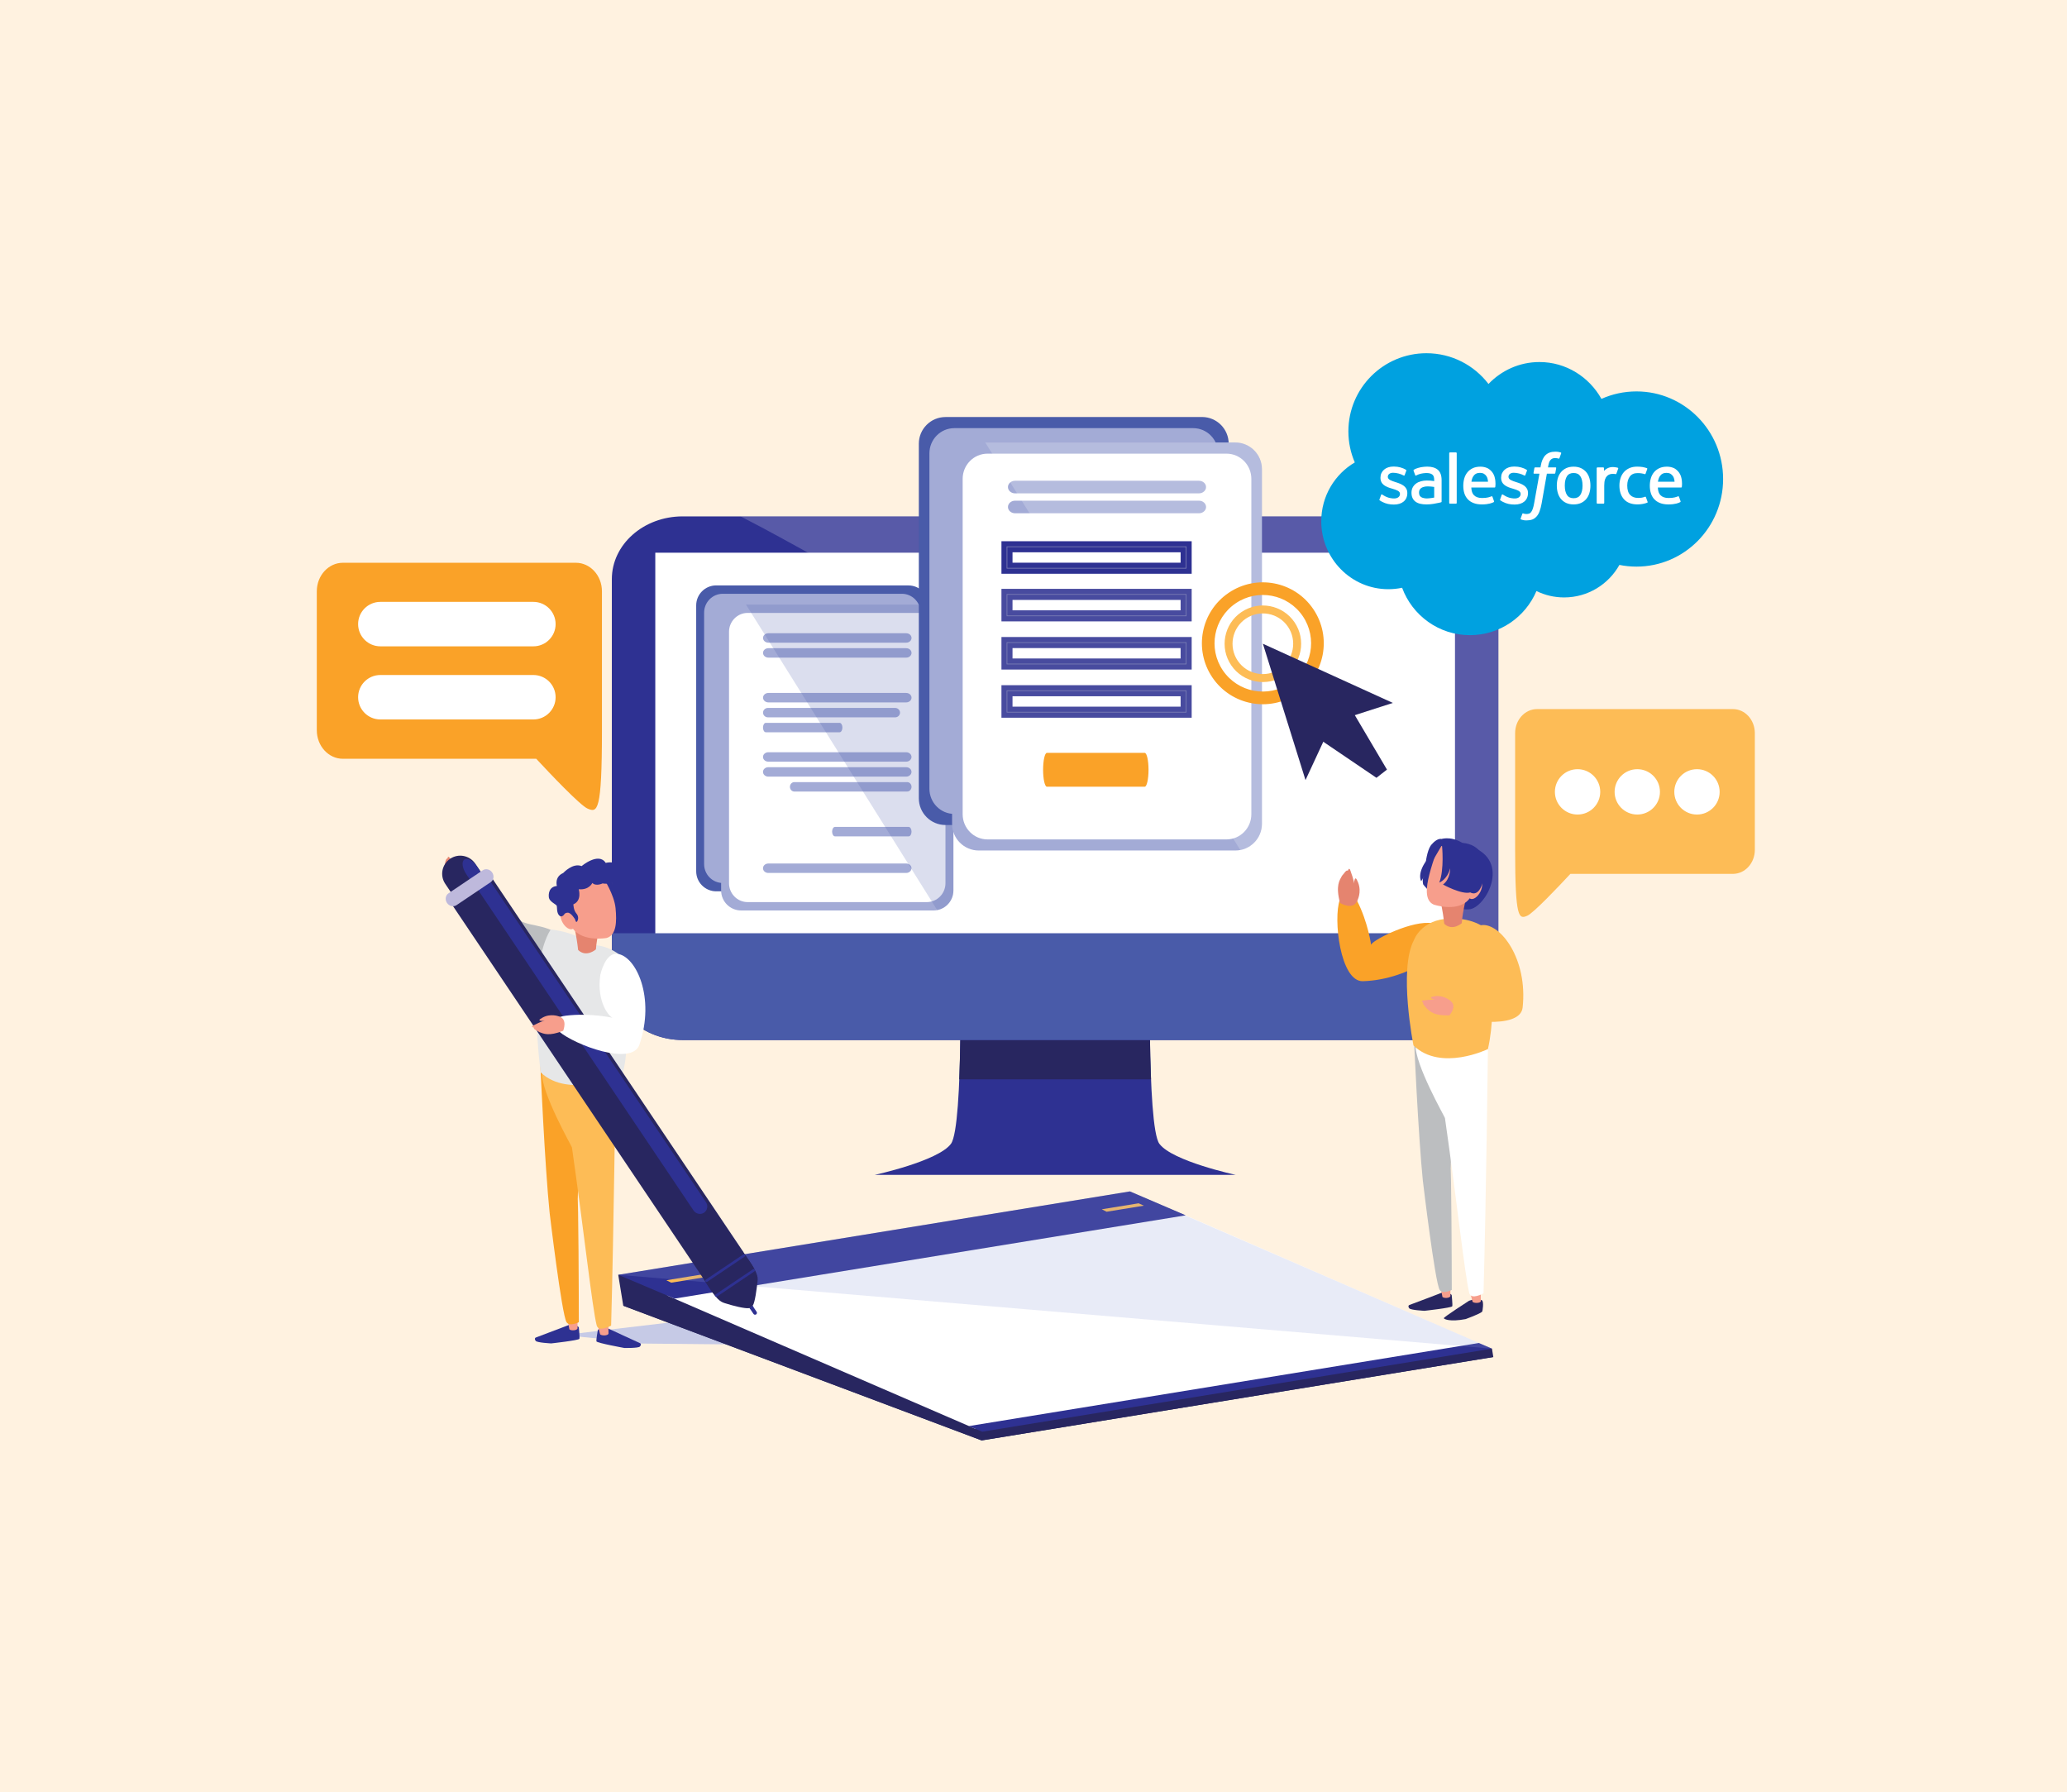 <svg width="398" height="345" viewBox="0 0 398 345" fill="none" xmlns="http://www.w3.org/2000/svg">
<rect width="398" height="345" fill="#FFF2E0"/>
<path d="M120.829 258.626L149.137 258.911L139.65 253.332L108.383 257.027L117.001 257.863L120.829 258.626Z" fill="#C6CAE6"/>
<path d="M287.54 261.247L189.014 277.302L120.012 251.375L218.537 235.32L287.54 261.247Z" fill="#282660"/>
<path d="M122.232 245.544L119.041 245.418L120.01 251.376L189.012 277.302L287.537 261.247L287.279 259.635L122.232 245.544Z" fill="#282660"/>
<path d="M128.41 249.383L187.773 275.058L285.947 259.063L226.856 233.342L128.41 249.383Z" fill="white"/>
<path d="M186.553 274.542L189.12 275.623L287.28 259.634L284.739 258.546L186.553 274.542Z" fill="#2E3192"/>
<path d="M228.307 233.967L217.566 229.363L119.041 245.418L129.868 250.002L228.307 233.967Z" fill="#2E3192"/>
<path d="M128.311 246.465L129.239 246.936L136.411 245.769L135.403 245.311L128.311 246.465Z" fill="#FDBC56"/>
<path d="M212.146 232.806L213.075 233.277L220.247 232.109L219.238 231.651L212.146 232.806Z" fill="#FDBC56"/>
<g style="mix-blend-mode:multiply" opacity="0.2">
<path d="M119.041 245.418L217.566 229.363L287.279 259.635L119.041 245.418Z" fill="#8C9AD7"/>
</g>
<path d="M223.249 220.214C220.741 216.877 221.484 181.967 221.484 181.967C221.438 181.854 221.398 181.748 221.358 181.635L220.31 181.589V180.003L203.174 180.793L186.037 180.003V181.589L184.989 181.635C184.949 181.748 184.91 181.861 184.863 181.967C184.863 181.967 185.606 216.877 183.098 220.214C180.591 223.551 168.41 226.184 168.41 226.184H237.95C237.95 226.184 225.763 223.557 223.255 220.214H223.249Z" fill="#2E3192"/>
<path d="M184.701 207.788H221.627C221.17 196.569 221.475 181.967 221.475 181.967C221.428 181.854 221.389 181.748 221.349 181.635L220.301 181.589V180.003L203.164 180.793L186.028 180.003V181.589L184.98 181.635C184.94 181.748 184.9 181.861 184.854 181.967C184.854 181.967 185.166 196.569 184.701 207.788Z" fill="#282660"/>
<path d="M288.516 188.137C288.516 194.811 282.413 200.218 274.883 200.218H131.444C123.914 200.218 117.811 194.811 117.811 188.137V111.492C117.811 104.818 123.914 99.411 131.444 99.411H274.883C282.413 99.411 288.516 104.818 288.516 111.492V188.137Z" fill="#2E3192"/>
<path d="M280.156 106.404H126.176V180.382H280.156V106.404Z" fill="white"/>
<path d="M117.814 179.658V188.137C117.814 194.811 123.918 200.218 131.448 200.218H274.887C282.417 200.218 288.52 194.811 288.52 188.137V179.658H117.814Z" fill="#495BA9"/>
<path opacity="0.2" d="M146.654 101.527C151.948 104.366 157.203 107.279 162.417 110.264C186.566 124.11 209.892 139.375 232.886 155.045C243.78 162.469 254.401 170.278 265.434 177.496C272.804 182.319 280.367 186.79 288.189 190.764C288.401 189.915 288.514 189.039 288.514 188.137V111.492C288.514 104.818 282.411 99.411 274.881 99.411H142.607C143.961 100.107 145.308 100.81 146.648 101.527H146.654Z" fill="white"/>
<path d="M137.905 112.706H174.931C177.054 112.706 178.779 114.431 178.779 116.554V167.744C178.779 169.866 177.054 171.591 174.931 171.591H137.905C135.782 171.591 134.051 169.866 134.051 167.737V116.547C134.051 114.424 135.776 112.699 137.899 112.699L137.905 112.706Z" fill="#495BA9"/>
<path d="M177.252 166.344C177.252 168.354 175.647 169.986 173.663 169.986H139.165C137.182 169.986 135.576 168.354 135.576 166.344V117.954C135.576 115.944 137.182 114.312 139.165 114.312H173.663C175.647 114.312 177.252 115.944 177.252 117.954V166.344Z" fill="#A3ABD6"/>
<path d="M170.719 119.141C170.719 119.645 170.261 120.05 169.69 120.05H143.153C142.583 120.05 142.125 119.638 142.125 119.141C142.125 118.637 142.583 118.232 143.153 118.232H169.69C170.261 118.232 170.719 118.637 170.719 119.141Z" fill="#495BA9"/>
<path d="M170.719 122.014C170.719 122.518 170.261 122.923 169.69 122.923H143.153C142.583 122.923 142.125 122.518 142.125 122.014C142.125 121.51 142.583 121.105 143.153 121.105H169.69C170.261 121.105 170.719 121.51 170.719 122.014Z" fill="#495BA9"/>
<path d="M170.719 124.886C170.719 125.39 170.261 125.795 169.69 125.795H143.153C142.583 125.795 142.125 125.384 142.125 124.886C142.125 124.382 142.583 123.977 143.153 123.977H169.69C170.261 123.977 170.719 124.382 170.719 124.886Z" fill="#495BA9"/>
<path d="M165.529 127.759C165.529 128.263 165.151 128.668 164.687 128.668H142.96C142.495 128.668 142.117 128.263 142.117 127.759C142.117 127.255 142.495 126.85 142.96 126.85H164.687C165.151 126.85 165.529 127.261 165.529 127.759Z" fill="#495BA9"/>
<path d="M170.719 130.638C170.719 131.142 170.261 131.547 169.69 131.547H143.153C142.583 131.547 142.125 131.135 142.125 130.638C142.125 130.133 142.583 129.722 143.153 129.722H169.69C170.261 129.722 170.719 130.133 170.719 130.638Z" fill="#495BA9"/>
<path d="M168.503 133.51C168.503 134.014 168.078 134.419 167.554 134.419H143.074C142.55 134.419 142.125 134.008 142.125 133.51C142.125 133.006 142.55 132.601 143.074 132.601H167.554C168.078 132.601 168.503 133.012 168.503 133.51Z" fill="#495BA9"/>
<path d="M157.409 136.384C157.409 136.888 157.164 137.292 156.858 137.292H142.668C142.363 137.292 142.117 136.888 142.117 136.384C142.117 135.879 142.363 135.475 142.668 135.475H156.858C157.164 135.475 157.409 135.886 157.409 136.384Z" fill="#495BA9"/>
<path d="M142.117 139.17C142.117 139.674 142.575 140.079 143.145 140.079H169.682C170.253 140.079 170.711 139.667 170.711 139.17C170.711 138.665 170.253 138.261 169.682 138.261H143.145C142.575 138.261 142.117 138.665 142.117 139.17Z" fill="#495BA9"/>
<path d="M142.117 142.049C142.117 142.553 142.575 142.958 143.145 142.958H169.682C170.253 142.958 170.711 142.547 170.711 142.049C170.711 141.545 170.253 141.14 169.682 141.14H143.145C142.575 141.14 142.117 141.551 142.117 142.049Z" fill="#495BA9"/>
<path d="M142.117 144.922C142.117 145.426 142.575 145.831 143.145 145.831H169.682C170.253 145.831 170.711 145.42 170.711 144.922C170.711 144.418 170.253 144.013 169.682 144.013H143.145C142.575 144.013 142.117 144.418 142.117 144.922Z" fill="#495BA9"/>
<path d="M147.303 147.794C147.303 148.298 147.681 148.703 148.145 148.703H169.872C170.337 148.703 170.715 148.292 170.715 147.794C170.715 147.29 170.337 146.885 169.872 146.885H148.145C147.681 146.885 147.303 147.297 147.303 147.794Z" fill="#495BA9"/>
<path d="M142.117 150.667C142.117 151.171 142.575 151.576 143.145 151.576H169.682C170.253 151.576 170.711 151.171 170.711 150.667C170.711 150.163 170.246 149.758 169.682 149.758H143.145C142.575 149.758 142.117 150.17 142.117 150.667Z" fill="#495BA9"/>
<path d="M144.34 153.546C144.34 154.05 144.764 154.455 145.289 154.455H169.769C170.293 154.455 170.718 154.05 170.718 153.546C170.718 153.042 170.293 152.637 169.769 152.637H145.289C144.764 152.637 144.34 153.049 144.34 153.546Z" fill="#495BA9"/>
<path d="M155.424 156.42C155.424 156.924 155.669 157.329 155.974 157.329H170.165C170.47 157.329 170.716 156.917 170.716 156.42C170.716 155.915 170.47 155.511 170.165 155.511H155.974C155.669 155.511 155.424 155.915 155.424 156.42Z" fill="#495BA9"/>
<path d="M142.117 160.592C142.117 161.096 142.582 161.5 143.145 161.5H169.682C170.253 161.5 170.711 161.089 170.711 160.592C170.711 160.087 170.253 159.683 169.682 159.683H143.145C142.575 159.683 142.117 160.094 142.117 160.592Z" fill="#495BA9"/>
<path d="M142.117 163.464C142.117 163.968 142.582 164.372 143.145 164.372H169.682C170.253 164.372 170.711 163.968 170.711 163.464C170.711 162.959 170.253 162.555 169.682 162.555H143.145C142.575 162.555 142.117 162.966 142.117 163.464Z" fill="#495BA9"/>
<path d="M142.699 116.387H179.725C181.848 116.387 183.58 118.112 183.58 120.242V171.431C183.58 173.554 181.855 175.279 179.732 175.279H142.706C140.583 175.279 138.852 173.554 138.852 171.425V120.242C138.852 118.119 140.576 116.387 142.706 116.387H142.699Z" fill="#A3ABD6"/>
<path d="M182.049 170.026C182.049 172.036 180.444 173.668 178.46 173.668H143.962C141.979 173.668 140.373 172.036 140.373 170.026V121.636C140.373 119.626 141.979 117.994 143.962 117.994H178.46C180.444 117.994 182.049 119.626 182.049 121.636V170.026Z" fill="white"/>
<path d="M175.515 122.816C175.515 123.32 175.058 123.725 174.487 123.725H147.95C147.38 123.725 146.922 123.314 146.922 122.816C146.922 122.312 147.38 121.907 147.95 121.907H174.487C175.058 121.907 175.515 122.312 175.515 122.816Z" fill="#A3ABD6"/>
<path d="M175.515 125.695C175.515 126.199 175.058 126.604 174.487 126.604H147.95C147.38 126.604 146.922 126.193 146.922 125.695C146.922 125.191 147.38 124.786 147.95 124.786H174.487C175.058 124.786 175.515 125.191 175.515 125.695Z" fill="#A3ABD6"/>
<path d="M175.515 134.313C175.515 134.817 175.058 135.222 174.487 135.222H147.95C147.38 135.222 146.922 134.811 146.922 134.313C146.922 133.809 147.38 133.404 147.95 133.404H174.487C175.058 133.404 175.515 133.809 175.515 134.313Z" fill="#A3ABD6"/>
<path d="M173.3 137.194C173.3 137.698 172.875 138.102 172.351 138.102H147.871C147.346 138.102 146.922 137.691 146.922 137.194C146.922 136.689 147.346 136.285 147.871 136.285H172.351C172.875 136.285 173.3 136.689 173.3 137.194Z" fill="#A3ABD6"/>
<path d="M162.206 140.066C162.206 140.57 161.961 140.975 161.655 140.975H147.465C147.16 140.975 146.914 140.57 146.914 140.066C146.914 139.561 147.16 139.157 147.465 139.157H161.655C161.961 139.157 162.206 139.561 162.206 140.066Z" fill="#A3ABD6"/>
<path d="M146.914 145.724C146.914 146.228 147.372 146.633 147.942 146.633H174.479C175.05 146.633 175.508 146.221 175.508 145.724C175.508 145.22 175.05 144.815 174.479 144.815H147.942C147.372 144.815 146.914 145.226 146.914 145.724Z" fill="#A3ABD6"/>
<path d="M146.914 148.604C146.914 149.108 147.372 149.513 147.942 149.513H174.479C175.05 149.513 175.508 149.102 175.508 148.604C175.508 148.1 175.05 147.695 174.479 147.695H147.942C147.372 147.695 146.914 148.1 146.914 148.604Z" fill="#A3ABD6"/>
<path d="M152.102 151.476C152.102 151.98 152.48 152.385 152.944 152.385H174.671C175.136 152.385 175.514 151.98 175.514 151.476C175.514 150.972 175.136 150.567 174.671 150.567H152.944C152.48 150.567 152.102 150.972 152.102 151.476Z" fill="#A3ABD6"/>
<path d="M160.223 160.102C160.223 160.606 160.468 161.011 160.773 161.011H174.964C175.269 161.011 175.515 160.606 175.515 160.102C175.515 159.598 175.269 159.193 174.964 159.193H160.773C160.468 159.193 160.223 159.604 160.223 160.102Z" fill="#A3ABD6"/>
<path d="M146.914 167.147C146.914 167.651 147.372 168.056 147.942 168.056H174.479C175.05 168.056 175.508 167.644 175.508 167.147C175.508 166.642 175.05 166.238 174.479 166.238H147.942C147.372 166.238 146.914 166.649 146.914 167.147Z" fill="#A3ABD6"/>
<g style="mix-blend-mode:multiply" opacity="0.2">
<path d="M180.465 175.206C182.237 174.861 183.577 173.302 183.577 171.425V120.235C183.577 118.105 181.852 116.387 179.722 116.387H143.639L180.459 175.206H180.465Z" fill="#495BA9"/>
</g>
<path d="M182.055 80.277H231.447C234.28 80.277 236.582 82.579 236.582 85.412V153.692C236.582 156.525 234.28 158.827 231.447 158.827H182.055C179.222 158.827 176.92 156.525 176.92 153.692V85.419C176.92 82.586 179.222 80.284 182.055 80.284V80.277Z" fill="#495BA9"/>
<path d="M234.545 151.834C234.545 154.514 232.402 156.69 229.762 156.69H183.74C181.1 156.69 178.957 154.514 178.957 151.834V87.283C178.957 84.603 181.1 82.427 183.74 82.427H229.762C232.402 82.427 234.545 84.603 234.545 87.283V151.834Z" fill="#A3ABD6"/>
<path d="M225.827 88.856C225.827 89.526 225.21 90.07 224.454 90.07H189.047C188.291 90.07 187.674 89.526 187.674 88.856C187.674 88.186 188.291 87.642 189.047 87.642H224.454C225.21 87.642 225.827 88.186 225.827 88.856Z" fill="#495BA9"/>
<path d="M225.827 92.691C225.827 93.361 225.21 93.905 224.454 93.905H189.047C188.291 93.905 187.674 93.361 187.674 92.691C187.674 92.021 188.291 91.477 189.047 91.477H224.454C225.21 91.477 225.827 92.021 225.827 92.691Z" fill="#495BA9"/>
<path d="M225.827 96.525C225.827 97.195 225.21 97.739 224.454 97.739H189.047C188.291 97.739 187.674 97.195 187.674 96.525C187.674 95.855 188.291 95.311 189.047 95.311H224.454C225.21 95.311 225.827 95.855 225.827 96.525Z" fill="#495BA9"/>
<path d="M218.906 100.359C218.906 101.029 218.402 101.573 217.785 101.573H188.807C188.183 101.573 187.686 101.029 187.686 100.359C187.686 99.689 188.19 99.145 188.807 99.145H217.785C218.409 99.145 218.906 99.689 218.906 100.359Z" fill="#495BA9"/>
<path d="M225.827 104.194C225.827 104.864 225.21 105.408 224.454 105.408H189.047C188.291 105.408 187.674 104.864 187.674 104.194C187.674 103.524 188.291 102.98 189.047 102.98H224.454C225.21 102.98 225.827 103.524 225.827 104.194Z" fill="#495BA9"/>
<path d="M222.87 108.028C222.87 108.698 222.306 109.242 221.603 109.242H188.949C188.246 109.242 187.682 108.698 187.682 108.028C187.682 107.358 188.252 106.814 188.949 106.814H221.603C222.306 106.814 222.87 107.358 222.87 108.028Z" fill="#495BA9"/>
<path d="M208.074 111.863C208.074 112.534 207.749 113.078 207.338 113.078H188.41C188.006 113.078 187.674 112.534 187.674 111.863C187.674 111.193 188.006 110.649 188.41 110.649H207.338C207.742 110.649 208.074 111.193 208.074 111.863Z" fill="#495BA9"/>
<path d="M187.674 115.585C187.674 116.255 188.291 116.799 189.047 116.799H224.454C225.21 116.799 225.827 116.255 225.827 115.585C225.827 114.915 225.21 114.371 224.454 114.371H189.047C188.291 114.371 187.674 114.915 187.674 115.585Z" fill="#495BA9"/>
<path d="M187.674 119.42C187.674 120.09 188.291 120.634 189.047 120.634H224.454C225.21 120.634 225.827 120.09 225.827 119.42C225.827 118.75 225.21 118.206 224.454 118.206H189.047C188.291 118.206 187.674 118.75 187.674 119.42Z" fill="#495BA9"/>
<path d="M187.674 123.254C187.674 123.924 188.291 124.468 189.047 124.468H224.454C225.21 124.468 225.827 123.924 225.827 123.254C225.827 122.584 225.21 122.04 224.454 122.04H189.047C188.291 122.04 187.674 122.584 187.674 123.254Z" fill="#495BA9"/>
<path d="M194.6 127.088C194.6 127.758 195.104 128.302 195.721 128.302H224.699C225.316 128.302 225.82 127.758 225.82 127.088C225.82 126.418 225.316 125.874 224.699 125.874H195.721C195.097 125.874 194.6 126.418 194.6 127.088Z" fill="#495BA9"/>
<path d="M187.674 130.923C187.674 131.593 188.291 132.137 189.047 132.137H224.454C225.21 132.137 225.827 131.593 225.827 130.923C225.827 130.253 225.21 129.709 224.454 129.709H189.047C188.291 129.709 187.674 130.253 187.674 130.923Z" fill="#495BA9"/>
<path d="M190.633 134.759C190.633 135.429 191.203 135.973 191.9 135.973H224.554C225.257 135.973 225.821 135.429 225.821 134.759C225.821 134.088 225.25 133.544 224.554 133.544H191.9C191.203 133.544 190.633 134.088 190.633 134.759Z" fill="#495BA9"/>
<path d="M205.436 138.592C205.436 139.263 205.767 139.807 206.172 139.807H225.099C225.504 139.807 225.836 139.263 225.836 138.592C225.836 137.922 225.504 137.378 225.099 137.378H206.172C205.767 137.378 205.436 137.922 205.436 138.592Z" fill="#495BA9"/>
<path d="M187.674 144.153C187.674 144.823 188.291 145.367 189.047 145.367H224.447C225.204 145.367 225.821 144.823 225.821 144.153C225.821 143.482 225.204 142.938 224.447 142.938H189.047C188.291 142.938 187.674 143.482 187.674 144.153Z" fill="#495BA9"/>
<path d="M187.674 147.987C187.674 148.657 188.291 149.201 189.047 149.201H224.447C225.204 149.201 225.821 148.657 225.821 147.987C225.821 147.316 225.204 146.772 224.447 146.772H189.047C188.291 146.772 187.674 147.316 187.674 147.987Z" fill="#495BA9"/>
<path d="M188.459 85.186H237.851C240.684 85.186 242.986 87.488 242.986 90.321V158.601C242.986 161.433 240.684 163.735 237.851 163.735H188.459C185.626 163.735 183.324 161.433 183.324 158.601V90.328C183.324 87.495 185.626 85.193 188.459 85.193V85.186Z" fill="#A3ABD6"/>
<path d="M240.948 156.743C240.948 159.423 238.805 161.599 236.158 161.599H190.143C187.502 161.599 185.359 159.423 185.359 156.743V92.192C185.359 89.511 187.502 87.335 190.143 87.335H236.158C238.805 87.335 240.948 89.511 240.948 92.192V156.743Z" fill="white"/>
<path d="M232.225 93.766C232.225 94.436 231.608 94.98 230.852 94.98H195.451C194.695 94.98 194.078 94.436 194.078 93.766C194.078 93.096 194.695 92.552 195.451 92.552H230.852C231.608 92.552 232.225 93.096 232.225 93.766Z" fill="#A3ABD6"/>
<path d="M232.229 97.6C232.229 98.27 231.612 98.814 230.856 98.814H195.455C194.699 98.814 194.082 98.27 194.082 97.6C194.082 96.93 194.699 96.386 195.455 96.386H230.856C231.612 96.386 232.229 96.93 232.229 97.6Z" fill="#A3ABD6"/>
<path d="M200.848 148.196C200.848 149.994 201.178 151.454 201.58 151.454H220.415C220.818 151.454 221.148 149.994 221.148 148.196C221.148 146.397 220.818 144.938 220.415 144.938H201.58C201.178 144.938 200.848 146.397 200.848 148.196Z" fill="#FAA228"/>
<g style="mix-blend-mode:multiply" opacity="0.2">
<path d="M238.83 163.65C241.198 163.192 242.983 161.109 242.983 158.608V90.328C242.983 87.489 240.681 85.193 237.848 85.193H189.717L238.837 163.657L238.83 163.65Z" fill="white"/>
</g>
<path d="M110.883 108.341H66.022C63.249 108.341 61 110.802 61 113.841V140.577C61 143.615 63.249 146.076 66.022 146.076H103.253C105.788 148.81 111.712 155.072 113.158 155.676C115.016 156.452 115.905 156.413 115.905 140.577V113.841C115.905 110.802 113.656 108.341 110.883 108.341Z" fill="#FAA228"/>
<path d="M106.983 120.149C106.983 122.511 105.065 124.428 102.703 124.428H73.234C70.872 124.428 68.955 122.511 68.955 120.149C68.955 117.787 70.872 115.87 73.234 115.87H102.703C105.065 115.87 106.983 117.787 106.983 120.149Z" fill="white"/>
<path d="M106.983 134.227C106.983 136.589 105.065 138.506 102.703 138.506H73.234C70.872 138.506 68.955 136.589 68.955 134.227C68.955 131.865 70.872 129.948 73.234 129.948H102.703C105.065 129.948 106.983 131.865 106.983 134.227Z" fill="white"/>
<path d="M295.958 136.509H333.673C336.002 136.509 337.893 138.579 337.893 141.133V163.61C337.893 166.164 336.002 168.234 333.673 168.234H302.373C300.243 170.529 295.268 175.797 294.047 176.308C292.481 176.958 291.738 176.931 291.738 163.61V141.133C291.738 138.579 293.629 136.509 295.958 136.509Z" fill="#FDBC56"/>
<path d="M308.125 152.445C308.125 154.853 306.175 156.81 303.76 156.81C301.352 156.81 299.395 154.86 299.395 152.445C299.395 150.037 301.345 148.08 303.76 148.08C306.168 148.08 308.125 150.03 308.125 152.445Z" fill="white"/>
<path d="M319.623 152.445C319.623 154.853 317.666 156.81 315.258 156.81C312.85 156.81 310.893 154.86 310.893 152.445C310.893 150.037 312.843 148.08 315.258 148.08C317.666 148.08 319.623 150.03 319.623 152.445Z" fill="white"/>
<path d="M331.117 152.445C331.117 154.853 329.167 156.81 326.752 156.81C324.344 156.81 322.387 154.86 322.387 152.445C322.387 150.037 324.337 148.08 326.752 148.08C329.16 148.08 331.117 150.03 331.117 152.445Z" fill="white"/>
<path d="M283.174 163.842C288.502 167.663 278.205 173.23 278.205 173.23C278.205 173.23 275.678 172.5 274.026 170.244C273.953 169.866 273.9 169.382 274.006 169.057C274.178 168.785 274.291 168.606 274.099 168.858C274.059 168.911 274.026 168.977 274.006 169.057C273.886 169.242 273.74 169.481 273.648 169.654C272.307 166.94 277.94 160.087 283.168 163.842H283.174Z" fill="#2E3192"/>
<path d="M277.507 173.25C277.507 173.25 279.716 175.26 282.867 175.061C286.019 174.862 291.114 165.7 283.226 162.96C277.023 160.804 277.507 173.25 277.507 173.25Z" fill="#2E3192"/>
<path d="M275.034 177.662C275.034 177.662 278.988 177.695 279.393 179.997C279.745 182.007 271.876 188.615 262.416 188.893C258.057 189.019 256.671 176.819 257.978 173.223C257.978 173.223 259.338 169.674 261.255 173.329C263.424 177.469 264.081 182.199 263.995 181.967C263.743 181.29 270.928 177.529 275.034 177.668V177.662Z" fill="#FAA228"/>
<path d="M261.327 173.416C261.327 173.416 262.256 171.81 261.499 169.893C260.743 167.976 260.71 169.594 260.385 174.179L261.327 173.416Z" fill="#E5846F"/>
<path d="M261.326 173.416C261.326 173.416 261.273 172.315 260.875 170.55C260.477 168.785 260.39 168.692 260.019 167.591C259.76 166.828 259.548 167.611 259.515 167.651C259.495 167.671 259.515 167.538 259.322 167.604C259.196 167.644 258.944 167.896 258.851 168.062C258.792 168.168 258.447 168.506 258.36 168.672C257.936 169.468 257.14 170.47 258.015 173.827C258.015 173.827 260.536 175.366 261.332 173.409L261.326 173.416Z" fill="#E5846F"/>
<path d="M279.133 249.019C279.133 249.019 279.518 249.211 279.525 249.337C279.525 249.463 279.724 251.175 279.631 251.473C279.531 251.772 274.29 252.349 274.29 252.349C274.29 252.349 271.643 252.223 271.364 251.878C271.086 251.533 271.205 251.281 271.364 251.234C271.524 251.195 277.634 248.859 277.634 248.859L279.14 249.012L279.133 249.019Z" fill="#282660"/>
<path d="M285.349 250.327C285.349 250.327 284.765 250.055 284.486 250.075C284.208 250.101 283.604 250.44 283.604 250.44C283.604 250.44 284.639 249.836 282.867 250.413C282.867 250.413 277.938 253.584 278.005 253.777C278.071 253.962 279.179 254.52 282.217 253.943C282.217 253.943 284.917 252.967 285.395 252.516C285.468 252.45 285.753 250.572 285.349 250.334V250.327Z" fill="#282660"/>
<path d="M285.091 247.825C285.091 247.825 285.158 250.459 285.138 250.506C285.012 250.904 283.884 250.93 283.545 250.625L282.889 248.091L285.091 247.819V247.825Z" fill="#F79E8C"/>
<path d="M279.254 246.836C279.254 246.836 279.3 249.457 279.28 249.516C279.161 249.915 278.073 249.994 277.741 249.682L277.25 247.049L279.254 246.83V246.836Z" fill="#F79E8C"/>
<path d="M272.242 199.753C272.242 199.753 273.085 218.741 274 227.637C274 227.637 278.784 226.861 279.268 224.818C279.752 222.774 278.837 200.815 278.837 200.815L272.242 199.76V199.753Z" fill="#BCBEC0"/>
<path d="M279.685 200.542C279.619 201.504 272.64 200.105 272.573 201.093C272.335 204.782 278.232 215.098 278.226 215.237C280.515 231.146 282.06 245.589 282.91 248.933C283.261 250.326 285.65 248.986 285.65 248.986C286.16 230.901 286.499 202.042 286.499 202.042C284.701 200.854 282.12 200.523 279.685 200.549V200.542Z" fill="white"/>
<path d="M279.246 176.845C279.246 176.845 283.506 176.454 286.564 179.121C286.564 179.121 288.528 193.146 286.498 201.963C286.498 201.963 277.462 206.368 272.168 201.273C272.168 201.273 269.242 186.644 272.247 180.998C272.247 180.998 273.601 176.958 279.253 176.832L279.246 176.845Z" fill="#FDBC56"/>
<path d="M282.63 171.458C282.63 171.458 281.602 175.446 281.462 177.728C281.462 177.728 279.658 179.34 278.092 177.847C278.092 177.847 277.488 171.863 276.215 170.941C274.941 170.025 282.63 171.452 282.63 171.452V171.458Z" fill="#E5846F"/>
<path d="M285.131 164.817C285.131 164.817 280.693 160.743 277.17 162.269C277.17 162.269 275.883 165.785 275.233 168.306C274.589 170.827 274.297 173.335 276.036 174.138C276.036 174.138 281.144 175.896 283.147 172.705C284.952 169.826 286.007 166.064 285.124 164.817H285.131Z" fill="#F79E8C"/>
<path d="M277.82 223.743C277.82 223.743 279.08 223.53 279.273 224.214C279.465 224.897 279.538 243.513 279.538 248.336C279.538 248.336 277.8 249.218 277.216 248.336C276.314 246.976 274.012 227.637 274.012 227.637L277.826 223.743H277.82Z" fill="#BCBEC0"/>
<path d="M283.309 181.35C283.309 181.35 283.017 178.345 285.332 178.093C288.868 177.702 294.209 184.568 293.181 193.975C292.71 198.308 281.219 196.662 277.836 194.871C277.836 194.871 274.505 193.033 278.393 191.64C282.791 190.061 286.891 190.413 286.739 190.214C286.321 189.65 284.072 185.722 283.309 181.35Z" fill="#FDBC56"/>
<path d="M279.201 192.609C279.201 192.609 277.98 191.528 276.255 191.793C274.53 192.058 275.89 192.397 279.712 193.538L279.201 192.602V192.609Z" fill="#F79E8C"/>
<path d="M279.201 192.608C279.201 192.608 278.265 192.442 276.719 192.442C275.174 192.442 275.081 192.495 274.099 192.602C273.422 192.675 274.046 193.006 274.079 193.039C274.099 193.059 273.986 193.013 274.013 193.192C274.033 193.305 274.205 193.564 274.331 193.676C274.417 193.749 274.65 194.101 274.776 194.207C275.386 194.718 276.116 195.574 279.075 195.474C279.075 195.474 280.733 193.65 279.201 192.615V192.608Z" fill="#F79E8C"/>
<path d="M282.951 170.637C282.447 171.658 282.5 172.72 283.077 173.005C283.654 173.29 284.536 172.7 285.041 171.678C285.551 170.657 285.492 169.602 284.914 169.31C284.337 169.018 283.455 169.615 282.951 170.637Z" fill="#F79E8C"/>
<path d="M277.662 162.807C277.662 162.807 278.133 167.391 277.131 169.905C277.131 169.905 278.67 169.368 279.227 167.159C279.227 167.159 279.287 169.242 277.847 170.284C277.847 170.284 281.47 172.287 283.108 171.803C283.108 171.803 284.508 172.771 285.371 170.27C286.233 167.769 286.193 165.334 285.245 164.426C285.245 164.426 283.898 160.916 277.648 162.807H277.662Z" fill="#2E3192"/>
<path d="M275.732 162.502C275.732 162.502 276.667 161.335 277.569 161.514C277.569 161.514 280.064 160.678 282.817 163.206L277.543 162.867C277.543 162.867 274.538 167.949 274.1 168.865C273.894 169.289 274.02 168.002 274.471 166.436C274.604 165.275 274.956 163.219 275.732 162.496V162.502Z" fill="#2E3192"/>
<path d="M117.557 169.243C117.557 169.243 118.857 172.262 117.902 173.164C117.902 173.164 114.505 168.779 116.243 168.726C117.981 168.673 117.557 169.243 117.557 169.243Z" fill="#2E3192"/>
<path d="M89.201 168.566C89.201 168.566 89.28 167.24 88.239 166.191C87.197 165.143 87.821 166.623 88.703 169.741L89.194 168.566H89.201Z" fill="#E5846F"/>
<path d="M88.976 168.566C88.976 168.566 88.664 167.856 87.927 166.808C87.191 165.76 87.105 165.72 86.554 165.103C86.169 164.672 86.202 165.249 86.189 165.282C86.183 165.302 86.163 165.203 86.03 165.309C85.944 165.375 85.818 165.607 85.784 165.747C85.765 165.833 85.712 166.145 85.685 166.284C85.559 166.928 85.307 168.135 86.793 170.105C86.793 170.105 88.85 170.085 88.969 168.573L88.976 168.566Z" fill="#E5846F"/>
<path d="M109.37 181.177C109.37 181.177 111.831 187.917 110.385 189.609C107.121 193.43 91.332 187.161 86.436 170.323C86.436 170.323 88.121 167.597 89.501 168.744C91.816 170.675 95.067 174.662 100.241 177.309C102.623 178.523 105.701 177.807 109.37 181.177Z" fill="#BCBEC0"/>
<path d="M111.056 255.236C111.056 255.236 111.447 255.428 111.454 255.561C111.454 255.694 111.66 257.432 111.56 257.737C111.461 258.042 106.133 258.626 106.133 258.626C106.133 258.626 103.44 258.494 103.161 258.149C102.883 257.804 103.002 257.538 103.161 257.498C103.321 257.452 109.53 255.083 109.53 255.083L111.056 255.236Z" fill="#2E3192"/>
<path d="M115.527 255.773C115.527 255.773 115.122 255.939 115.109 256.072C115.096 256.204 114.771 257.923 114.85 258.234C114.93 258.546 120.204 259.502 120.204 259.502C120.204 259.502 122.898 259.561 123.203 259.236C123.508 258.911 123.409 258.639 123.249 258.586C123.09 258.533 117.06 255.733 117.06 255.733L115.527 255.78V255.773Z" fill="#2E3192"/>
<path d="M117.115 254.028C117.115 254.028 117.181 256.708 117.168 256.755C117.042 257.159 115.894 257.186 115.549 256.881L114.879 254.3L117.121 254.028H117.115Z" fill="#F79E8C"/>
<path d="M111.175 253.02C111.175 253.02 111.222 255.68 111.202 255.746C111.083 256.151 109.975 256.23 109.636 255.919L109.139 253.245L111.175 253.02Z" fill="#F79E8C"/>
<path d="M104.049 205.161C104.049 205.161 104.905 224.46 105.833 233.502C105.833 233.502 110.696 232.713 111.187 230.636C111.678 228.553 110.749 206.235 110.749 206.235L104.049 205.161Z" fill="#FAA228"/>
<path d="M111.614 205.964C111.547 206.946 104.449 205.519 104.382 206.521C104.137 210.276 110.134 220.758 110.128 220.898C112.456 237.072 114.022 251.747 114.891 255.15C115.249 256.563 117.671 255.203 117.671 255.203C118.188 236.82 118.533 207.483 118.533 207.483C116.709 206.276 114.082 205.937 111.607 205.964H111.614Z" fill="#FDBC56"/>
<path d="M113.544 181.947C113.544 181.947 116.742 181.536 119.847 184.256C119.847 184.256 121.937 200.019 119.807 206.952C119.807 206.952 109.491 211.629 104.111 206.454C104.111 206.454 101.331 186.425 106.035 178.942C106.035 178.942 111.07 179.34 113.544 181.947Z" fill="#E6E7E8"/>
<path d="M115.93 176.394C115.93 176.394 114.888 180.441 114.742 182.77C114.742 182.77 112.904 184.408 111.319 182.889C111.319 182.889 110.702 176.806 109.408 175.87C108.115 174.935 115.93 176.394 115.93 176.394Z" fill="#E5846F"/>
<path d="M109.132 169.793C109.132 169.793 112.907 166.987 116.204 169.07C116.204 169.07 118.274 172.208 118.526 174.842C118.785 177.476 118.685 180.037 116.808 180.574C116.808 180.574 111.408 181.549 109.888 178.027C108.522 174.855 108.044 170.908 109.125 169.793H109.132Z" fill="#F79E8C"/>
<path d="M110.378 176.408C110.922 177.429 110.882 178.511 110.305 178.816C109.721 179.121 108.812 178.544 108.275 177.516C107.738 176.494 107.771 175.413 108.348 175.107C108.932 174.802 109.841 175.379 110.378 176.408Z" fill="#F79E8C"/>
<path d="M109.715 229.547C109.715 229.547 110.995 229.328 111.188 230.025C111.38 230.722 111.453 249.642 111.453 254.545C111.453 254.545 109.682 255.441 109.091 254.545C108.176 253.165 105.834 233.508 105.834 233.508L109.715 229.554V229.547Z" fill="#FAA228"/>
<path d="M114.053 169.979C114.053 169.979 113.456 171.379 111.433 171.194C111.433 171.194 112.103 173.396 110.405 174.093C110.405 174.093 110.418 175.214 110.968 175.837C111.519 176.468 111.313 177.171 111.094 177.43C110.882 177.682 110.73 176.992 110.73 176.992C110.73 176.992 109.967 175.685 109.323 175.705C108.68 175.725 108.666 176.083 108.481 176.229C108.295 176.375 107.917 176.653 107.525 176.043C107.14 175.433 107.333 174.544 107.154 174.305C106.975 174.066 105.814 173.542 105.694 172.819C105.581 172.102 105.694 170.709 107.227 170.563C107.227 170.563 106.709 168.812 108.441 168.069C108.441 168.069 110.278 166.052 111.983 166.735C111.983 166.735 115.267 163.975 116.627 166.118C116.627 166.118 119.175 165.462 119.467 167.392C119.759 169.329 117.948 170.397 116.017 170.072C116.017 170.072 114.763 170.696 114.047 169.979H114.053Z" fill="#2E3192"/>
<path d="M137.141 248.688C138.567 250.804 141.44 251.368 143.556 249.949C145.672 248.522 146.236 245.65 144.81 243.533L143.43 241.483C142.004 239.367 139.131 238.803 137.015 240.23C134.898 241.656 134.334 244.528 135.761 246.645L137.141 248.695V248.688Z" fill="#282660"/>
<path d="M93.807 167.657L143.199 241.124L135.529 246.286L135.523 246.279L86.131 172.812L93.807 167.657Z" fill="#282660"/>
<path d="M133.533 233.024C133.991 233.707 134.9 233.906 135.563 233.462C136.226 233.017 136.386 232.102 135.928 231.419L94.384 169.627C93.92 168.944 93.011 168.745 92.354 169.189C91.691 169.634 91.531 170.549 91.989 171.233L133.533 233.024Z" fill="#2E3192"/>
<path d="M92.46 168.785C91.637 169.196 90.628 169.734 89.255 170.45C89.123 170.516 89.003 170.589 88.884 170.676C88.253 171.14 87.656 171.638 87.073 172.148L85.732 170.151C84.658 168.559 85.082 166.396 86.681 165.322C88.273 164.247 90.436 164.672 91.511 166.27L92.95 168.407C92.791 168.526 92.632 168.652 92.473 168.778L92.46 168.785Z" fill="#282660"/>
<path d="M92.779 168.572C92.454 168.692 92.062 168.851 91.525 169.063C91.472 169.083 91.425 169.11 91.386 169.143C91.16 169.322 90.961 169.528 90.762 169.747L89.78 168.287C88.997 167.126 88.838 165.859 89.422 165.467C90.006 165.076 91.114 165.7 91.897 166.861L92.945 168.42C92.885 168.466 92.832 168.519 92.779 168.566V168.572Z" fill="#2E3192"/>
<path d="M144.406 251.938C144.519 252.104 144.744 252.151 144.91 252.038C145.076 251.925 145.122 251.699 145.01 251.534L143.218 248.873C143.105 248.707 142.88 248.661 142.714 248.774C142.548 248.887 142.502 249.112 142.615 249.278L144.406 251.938Z" fill="#2E3192"/>
<path d="M145.084 252.947C145.196 253.112 145.422 253.159 145.588 253.046C145.754 252.933 145.8 252.708 145.687 252.542L143.896 249.882C143.783 249.716 143.558 249.669 143.392 249.782C143.226 249.895 143.179 250.12 143.292 250.286L145.084 252.947Z" fill="#2E3192"/>
<path d="M86.07 173.827C86.495 174.457 87.304 174.656 87.888 174.264L94.495 169.819C95.073 169.428 95.199 168.605 94.774 167.975C94.35 167.345 93.54 167.146 92.956 167.537L86.349 171.982C85.771 172.374 85.645 173.196 86.07 173.827Z" fill="#BEB9DC"/>
<path d="M145.865 246.685C145.673 248.35 145.381 250.606 144.976 251.302C144.93 251.335 144.877 251.362 144.831 251.395C144.704 251.481 144.578 251.568 144.466 251.66C144.386 251.713 144.313 251.767 144.24 251.82C144.233 251.82 144.22 251.833 144.214 251.84C143.437 251.946 141.334 251.441 139.603 250.891C138.787 250.632 137.977 250.373 135.529 246.28L143.139 241.165C146.011 244.98 145.965 245.829 145.865 246.685Z" fill="#282660"/>
<path d="M137.72 249.538C137.792 249.651 137.952 249.684 138.064 249.604L145.249 244.774C145.362 244.695 145.395 244.542 145.316 244.429C145.243 244.317 145.084 244.283 144.971 244.363L137.786 249.193C137.673 249.272 137.64 249.425 137.72 249.538Z" fill="#2E3192"/>
<path d="M135.848 246.684C135.928 246.797 136.081 246.83 136.193 246.75L143.378 241.92C143.491 241.841 143.524 241.688 143.445 241.575C143.365 241.463 143.212 241.429 143.1 241.509L135.915 246.339C135.802 246.412 135.769 246.571 135.848 246.684Z" fill="#2E3192"/>
<path d="M115.587 187.705C115.587 187.705 116.489 183.367 118.851 183.625C122.447 184.023 126.222 192.011 123.117 201.12C121.684 205.313 110.651 201.14 107.692 198.612C107.692 198.612 104.8 196.051 108.966 195.534C113.683 194.943 118.42 196.005 118.161 196.005C117.425 196.005 114.811 192.96 115.587 187.712V187.705Z" fill="white"/>
<path d="M107.573 195.66C107.573 195.66 106.027 195.049 104.475 195.898C102.923 196.754 104.336 196.602 108.383 196.369L107.573 195.653V195.66Z" fill="#F79E8C"/>
<path d="M107.574 195.66C107.574 195.66 106.618 195.826 105.145 196.356C103.673 196.887 103.6 196.973 102.697 197.411C102.074 197.716 102.79 197.816 102.823 197.836C102.85 197.849 102.724 197.842 102.81 198.008C102.863 198.108 103.122 198.3 103.281 198.36C103.387 198.4 103.732 198.652 103.892 198.711C104.648 198.983 105.643 199.554 108.443 198.439C108.443 198.439 109.398 196.124 107.574 195.666V195.66Z" fill="#F79E8C"/>
<path d="M223.837 134.432C224.003 136.589 222.391 138.466 220.235 138.639C218.079 138.804 216.201 137.192 216.035 135.036C215.869 132.88 217.481 130.996 219.638 130.83C221.794 130.664 223.671 132.276 223.837 134.432Z" fill="white"/>
<path d="M236.56 114.14C231.2 117.782 229.813 125.079 233.455 130.44C237.098 135.8 244.395 137.187 249.756 133.545C255.116 129.903 256.503 122.605 252.861 117.244C249.218 111.884 241.921 110.497 236.56 114.14ZM248.383 131.528C244.137 134.414 238.352 133.313 235.466 129.067C232.58 124.821 233.681 119.036 237.927 116.15C242.173 113.264 247.958 114.365 250.844 118.611C253.73 122.857 252.628 128.642 248.383 131.528Z" fill="#FAA228"/>
<path d="M239.023 117.842C235.659 120.13 234.784 124.715 237.072 128.078C239.361 131.442 243.946 132.317 247.309 130.029C250.673 127.74 251.548 123.156 249.26 119.792C246.971 116.428 242.386 115.553 239.023 117.842ZM246.447 128.761C243.78 130.573 240.144 129.883 238.333 127.216C236.522 124.549 237.212 120.913 239.879 119.102C242.546 117.291 246.181 117.981 247.992 120.648C249.804 123.315 249.114 126.95 246.447 128.761Z" fill="#FDBC56"/>
<path d="M251.375 150.177L243.168 123.932L268.192 135.323L256.529 139.071L251.375 150.177Z" fill="#282660"/>
<path d="M249.672 139.323L265.037 149.739L267.06 148.16L257.739 132.384L252.644 133.518L249.672 139.323Z" fill="#282660"/>
<path d="M228.457 109.957H228.957V109.457V105.194V104.694H228.457H193.828H193.328V105.194V109.457V109.957H193.828H228.457ZM227.826 105.824V108.826H194.459V105.824H227.826Z" fill="#7D80B5" stroke="#2E3192"/>
<path d="M228.457 119.126H228.957V118.626V114.362V113.862H228.457H193.828H193.328V114.362V118.626V119.126H193.828H228.457ZM227.826 114.993V117.995H194.459V114.993H227.826Z" fill="#7D80B5" stroke="#484B9F"/>
<path d="M228.457 128.398H228.957V127.898V123.634V123.134H228.457H193.828H193.328V123.634V127.898V128.398H193.828H228.457ZM227.826 124.265V127.267H194.459V124.265H227.826Z" fill="#7D80B5" stroke="#484B9F"/>
<path d="M228.457 137.672H228.957V137.172V132.909V132.409H228.457H193.828H193.328V132.909V137.172V137.672H193.828H228.457ZM227.826 133.539V136.541H194.459V133.539H227.826Z" fill="#7D80B5" stroke="#484B9F"/>
<path d="M286.607 73.92C289.101 71.314 292.576 69.698 296.42 69.698C301.525 69.698 305.984 72.552 308.357 76.79C310.418 75.867 312.702 75.353 315.104 75.353C324.313 75.353 331.784 82.903 331.784 92.217C331.784 101.532 324.313 109.082 315.104 109.082C313.999 109.083 312.898 108.973 311.817 108.754C309.728 112.49 305.746 115.014 301.173 115.014C299.262 115.014 297.45 114.571 295.841 113.784C293.72 118.778 288.785 122.28 283.033 122.28C277.043 122.28 271.938 118.481 269.976 113.153C269.12 113.335 268.236 113.43 267.322 113.43C260.192 113.43 254.408 107.575 254.408 100.352C254.408 95.511 257.009 91.284 260.867 89.023C260.071 87.191 259.631 85.168 259.631 83.041C259.631 74.734 266.36 68 274.659 68C279.53 68 283.861 70.322 286.607 73.92Z" fill="#00A1E0"/>
<path d="M265.618 96.148C265.572 96.275 265.636 96.302 265.654 96.324C265.799 96.43 265.945 96.507 266.094 96.591C266.883 97.011 267.629 97.134 268.407 97.134C269.995 97.134 270.979 96.288 270.979 94.926V94.899C270.979 93.64 269.867 93.182 268.826 92.852L268.688 92.808C267.902 92.552 267.224 92.331 267.224 91.812V91.784C267.224 91.34 267.618 91.013 268.236 91.013C268.919 91.013 269.729 91.24 270.251 91.53C270.251 91.53 270.404 91.629 270.46 91.48C270.492 91.4 270.755 90.687 270.784 90.61C270.812 90.525 270.762 90.464 270.706 90.431C270.112 90.067 269.288 89.819 268.432 89.819L268.275 89.82C266.822 89.82 265.806 90.699 265.806 91.959V91.986C265.806 93.315 266.925 93.746 267.974 94.046L268.144 94.098C268.908 94.333 269.565 94.535 269.565 95.075V95.101C269.565 95.594 269.139 95.961 268.446 95.961C268.18 95.961 267.327 95.955 266.403 95.371C266.293 95.305 266.226 95.258 266.14 95.206C266.094 95.177 265.98 95.128 265.931 95.278L265.618 96.148ZM288.853 96.148C288.807 96.275 288.871 96.302 288.889 96.324C289.034 96.43 289.18 96.507 289.329 96.591C290.118 97.011 290.864 97.134 291.642 97.134C293.23 97.134 294.214 96.288 294.214 94.926V94.899C294.214 93.64 293.102 93.182 292.061 92.852L291.923 92.808C291.138 92.552 290.459 92.331 290.459 91.812V91.784C290.459 91.34 290.853 91.013 291.472 91.013C292.154 91.013 292.964 91.24 293.486 91.53C293.486 91.53 293.639 91.629 293.696 91.48C293.728 91.4 293.991 90.687 294.019 90.61C294.047 90.525 293.998 90.464 293.941 90.431C293.347 90.067 292.52 89.819 291.667 89.819L291.511 89.82C290.058 89.82 289.042 90.699 289.042 91.959V91.986C289.042 93.315 290.161 93.746 291.209 94.046L291.379 94.098C292.143 94.333 292.8 94.535 292.8 95.075V95.101C292.8 95.594 292.374 95.961 291.681 95.961C291.415 95.961 290.562 95.955 289.638 95.371C289.528 95.305 289.461 95.26 289.375 95.206C289.347 95.187 289.212 95.136 289.166 95.278L288.853 96.148ZM304.716 93.48C304.716 94.251 304.574 94.857 304.29 95.285C304.013 95.71 303.59 95.916 303 95.916C302.411 95.916 301.991 95.711 301.718 95.285C301.441 94.858 301.299 94.251 301.299 93.48C301.299 92.712 301.441 92.106 301.718 91.682C301.991 91.262 302.411 91.058 303 91.058C303.59 91.058 304.013 91.262 304.294 91.682C304.574 92.106 304.716 92.712 304.716 93.48ZM306.042 92.053C305.91 91.612 305.708 91.224 305.438 90.9C305.168 90.575 304.827 90.314 304.422 90.124C304.016 89.935 303.537 89.84 303 89.84C302.464 89.84 301.984 89.935 301.579 90.124C301.174 90.314 300.833 90.575 300.563 90.9C300.293 91.225 300.091 91.614 299.959 92.053C299.831 92.492 299.764 92.971 299.764 93.48C299.764 93.99 299.831 94.47 299.959 94.908C300.091 95.347 300.293 95.736 300.563 96.061C300.833 96.386 301.178 96.645 301.579 96.83C301.988 97.014 302.464 97.108 303 97.108C303.537 97.108 304.016 97.014 304.422 96.83C304.827 96.645 305.168 96.386 305.438 96.061C305.708 95.737 305.91 95.348 306.042 94.908C306.173 94.469 306.237 93.989 306.237 93.48C306.237 92.972 306.169 92.492 306.042 92.053Z" fill="white"/>
<path fill-rule="evenodd" clip-rule="evenodd" d="M316.919 95.711C316.877 95.582 316.752 95.631 316.752 95.631C316.557 95.705 316.354 95.773 316.134 95.808C315.914 95.842 315.669 95.859 315.409 95.859C314.766 95.859 314.258 95.668 313.892 95.291C313.526 94.912 313.32 94.302 313.324 93.475C313.327 92.723 313.509 92.158 313.832 91.727C314.155 91.298 314.645 91.078 315.303 91.078C315.85 91.078 316.266 91.141 316.703 91.279C316.703 91.279 316.806 91.325 316.855 91.188C316.973 90.865 317.058 90.634 317.182 90.28C317.218 90.179 317.132 90.136 317.1 90.124C316.93 90.057 316.521 89.947 316.216 89.901C315.928 89.857 315.594 89.834 315.221 89.834C314.667 89.834 314.169 89.928 313.747 90.118C313.32 90.307 312.962 90.568 312.677 90.893C312.393 91.218 312.176 91.606 312.034 92.046C311.889 92.485 311.817 92.966 311.817 93.475C311.817 94.577 312.112 95.467 312.699 96.119C313.285 96.773 314.166 97.106 315.313 97.106C315.992 97.106 316.692 96.968 317.189 96.77C317.189 96.77 317.285 96.723 317.246 96.612L316.919 95.711ZM319.236 92.744C319.3 92.316 319.417 91.96 319.602 91.683C319.875 91.262 320.294 91.031 320.881 91.031C321.47 91.031 321.861 91.263 322.138 91.683C322.323 91.96 322.405 92.332 322.437 92.744H319.236ZM323.698 91.803C323.584 91.378 323.307 90.948 323.122 90.752C322.835 90.44 322.554 90.222 322.273 90.101C321.907 89.944 321.467 89.84 320.987 89.84C320.429 89.84 319.921 89.934 319.506 90.129C319.094 90.323 318.745 90.588 318.475 90.918C318.202 91.248 317.996 91.64 317.868 92.085C317.736 92.528 317.669 93.011 317.669 93.52C317.669 94.038 317.74 94.521 317.875 94.955C318.01 95.392 318.23 95.778 318.525 96.097C318.82 96.419 319.197 96.671 319.651 96.846C320.103 97.021 320.65 97.111 321.279 97.11C322.575 97.106 323.257 96.817 323.538 96.661C323.588 96.633 323.634 96.585 323.577 96.445L323.282 95.622C323.24 95.5 323.115 95.545 323.115 95.545C322.792 95.664 322.337 95.879 321.271 95.876C320.579 95.875 320.063 95.67 319.74 95.349C319.406 95.019 319.246 94.535 319.218 93.853L323.701 93.857C323.701 93.857 323.819 93.855 323.833 93.74C323.837 93.692 323.986 92.816 323.698 91.803ZM283.321 92.744C283.385 92.316 283.502 91.96 283.683 91.683C283.957 91.262 284.376 91.031 284.966 91.031C285.555 91.031 285.943 91.263 286.223 91.683C286.408 91.96 286.486 92.332 286.518 92.744H283.321ZM287.779 91.803C287.669 91.378 287.389 90.948 287.207 90.752C286.92 90.44 286.635 90.222 286.355 90.101C285.989 89.944 285.552 89.84 285.072 89.84C284.511 89.84 284.003 89.934 283.591 90.129C283.179 90.323 282.83 90.588 282.557 90.918C282.287 91.248 282.081 91.64 281.949 92.085C281.821 92.528 281.754 93.011 281.754 93.52C281.754 94.038 281.821 94.521 281.956 94.955C282.095 95.392 282.312 95.778 282.607 96.097C282.901 96.419 283.282 96.671 283.736 96.846C284.187 97.021 284.735 97.111 285.363 97.11C286.657 97.106 287.339 96.817 287.623 96.661C287.673 96.633 287.719 96.585 287.659 96.445L287.367 95.622C287.321 95.5 287.197 95.545 287.197 95.545C286.877 95.664 286.422 95.879 285.356 95.876C284.66 95.875 284.145 95.67 283.822 95.349C283.491 95.019 283.328 94.535 283.299 93.853L287.783 93.857C287.783 93.857 287.904 93.855 287.914 93.74C287.918 93.692 288.071 92.816 287.779 91.803Z" fill="white"/>
<path d="M273.627 95.686C273.453 95.546 273.428 95.51 273.371 95.419C273.282 95.281 273.236 95.085 273.236 94.835C273.236 94.44 273.368 94.156 273.638 93.965C273.634 93.966 274.021 93.628 274.938 93.64C275.581 93.649 276.153 93.744 276.153 93.744V95.788H276.157C276.157 95.788 275.585 95.91 274.945 95.949C274.032 96.004 273.627 95.685 273.627 95.686ZM275.414 92.528C275.233 92.514 274.995 92.507 274.714 92.507C274.327 92.507 273.957 92.555 273.609 92.649C273.258 92.743 272.941 92.89 272.671 93.084C272.401 93.278 272.178 93.531 272.021 93.826C271.861 94.122 271.783 94.471 271.783 94.862C271.783 95.259 271.851 95.605 271.989 95.888C272.124 96.172 272.323 96.408 272.572 96.591C272.821 96.773 273.13 96.906 273.485 96.987C273.837 97.068 274.238 97.109 274.675 97.109C275.133 97.109 275.592 97.071 276.036 96.995C276.476 96.92 277.016 96.81 277.166 96.776C277.315 96.741 277.478 96.695 277.478 96.695C277.592 96.668 277.581 96.549 277.581 96.549V92.438C277.581 91.537 277.34 90.868 276.867 90.454C276.395 90.041 275.702 89.832 274.807 89.832C274.469 89.832 273.929 89.879 273.606 89.944C273.606 89.944 272.625 90.134 272.224 90.45C272.224 90.45 272.135 90.505 272.181 90.629L272.501 91.484C272.54 91.594 272.647 91.557 272.647 91.557C272.647 91.557 272.682 91.543 272.721 91.52C273.584 91.05 274.675 91.064 274.675 91.064C275.158 91.064 275.531 91.161 275.784 91.354C276.029 91.542 276.153 91.826 276.153 92.425V92.615C275.766 92.559 275.414 92.528 275.414 92.528Z" fill="white"/>
<path fill-rule="evenodd" clip-rule="evenodd" d="M311.585 90.213C311.62 90.111 311.546 90.062 311.517 90.052C311.443 90.022 311.059 89.941 310.764 89.922C310.203 89.888 309.89 89.983 309.609 90.109C309.332 90.235 309.023 90.438 308.853 90.669V90.122C308.853 90.046 308.796 89.985 308.721 89.985H307.574C307.499 89.985 307.442 90.046 307.442 90.122V96.827C307.442 96.902 307.506 96.963 307.581 96.963H308.76C308.835 96.963 308.895 96.902 308.895 96.827V93.477C308.895 93.028 308.945 92.579 309.045 92.297C309.14 92.019 309.272 91.796 309.435 91.636C309.599 91.477 309.787 91.365 309.99 91.302C310.199 91.238 310.43 91.217 310.59 91.217C310.828 91.217 311.084 91.278 311.084 91.278C311.169 91.288 311.219 91.235 311.247 91.156C311.325 90.951 311.542 90.335 311.585 90.213ZM300.525 87.106C300.383 87.061 300.251 87.032 300.081 87C299.91 86.969 299.704 86.953 299.473 86.953C298.66 86.953 298.024 87.183 297.573 87.636C297.129 88.087 296.823 88.772 296.674 89.675L296.617 89.979H295.597C295.597 89.979 295.477 89.974 295.448 90.109L295.281 91.045C295.27 91.133 295.31 91.19 295.427 91.19H296.418L295.413 96.815C295.334 97.267 295.246 97.64 295.146 97.923C295.047 98.201 294.951 98.41 294.83 98.562C294.716 98.708 294.61 98.817 294.421 98.879C294.269 98.931 294.087 98.956 293.892 98.956C293.785 98.956 293.64 98.938 293.533 98.916C293.427 98.895 293.373 98.872 293.292 98.838C293.292 98.838 293.174 98.793 293.128 98.909C293.093 99.005 292.83 99.733 292.798 99.823C292.766 99.912 292.808 99.982 292.865 100.003C293 100.049 293.096 100.08 293.277 100.123C293.526 100.182 293.736 100.185 293.935 100.185C294.347 100.185 294.723 100.126 295.036 100.014C295.349 99.9 295.622 99.702 295.864 99.435C296.123 99.145 296.29 98.843 296.446 98.429C296.599 98.02 296.734 97.512 296.841 96.92L297.85 91.19H299.328C299.328 91.19 299.452 91.194 299.477 91.058L299.644 90.124C299.655 90.034 299.619 89.979 299.498 89.979H298.063C298.074 89.947 298.138 89.441 298.301 88.965C298.372 88.763 298.504 88.598 298.614 88.485C298.724 88.375 298.852 88.296 298.99 88.251C299.132 88.205 299.296 88.183 299.473 88.183C299.608 88.183 299.74 88.198 299.839 88.219C299.981 88.249 300.035 88.264 300.07 88.275C300.216 88.32 300.237 88.276 300.266 88.206L300.607 87.263C300.642 87.161 300.557 87.118 300.525 87.106ZM280.491 96.827C280.491 96.902 280.438 96.963 280.363 96.963H279.173C279.098 96.963 279.045 96.902 279.045 96.827V87.234C279.045 87.159 279.098 87.098 279.173 87.098H280.363C280.438 87.098 280.491 87.159 280.491 87.234V96.827Z" fill="white"/>
</svg>
